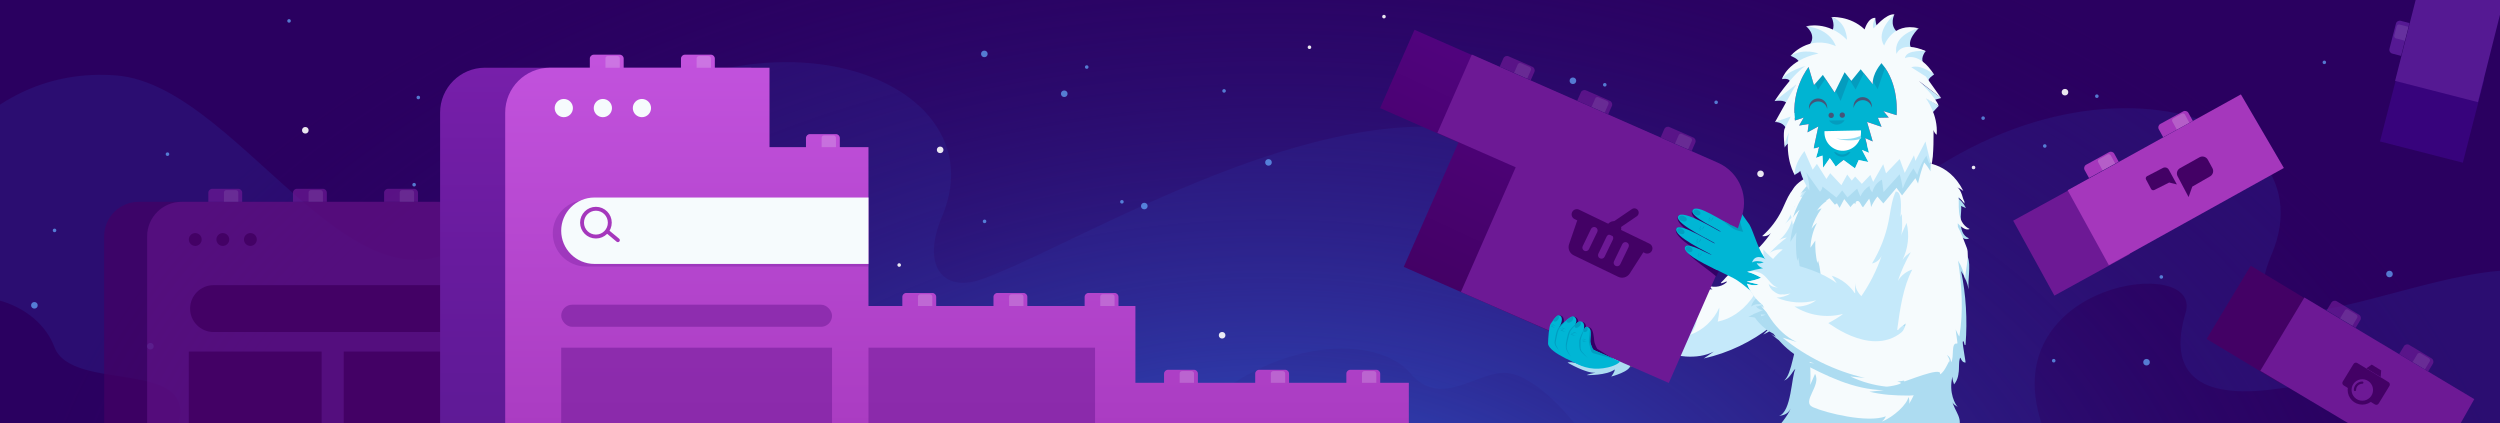 <?xml version="1.0" encoding="UTF-8"?><svg xmlns="http://www.w3.org/2000/svg" xmlns:xlink="http://www.w3.org/1999/xlink" viewBox="0 0 1920 325"><defs><clipPath id="clippath"><rect width="1920" height="325" style="fill:none;"/></clipPath><radialGradient id="radial-gradient" cx="976.096" cy="457.861" fx="976.096" fy="457.861" r="966.674" gradientTransform="translate(0 183.47) scale(1 .599)" gradientUnits="userSpaceOnUse"><stop offset="0" stop-color="#3165df"/><stop offset=".999" stop-color="#2a0060" stop-opacity="0"/></radialGradient><linearGradient id="linear-gradient" x1="585" y1="52" x2="585" y2="379.739" gradientUnits="userSpaceOnUse"><stop offset=".001" stop-color="#771faa"/><stop offset=".44" stop-color="#681b9e"/><stop offset=".993" stop-color="#5b1993"/></linearGradient><linearGradient id="linear-gradient-2" x1="735" y1="385" x2="735" y2="42" gradientUnits="userSpaceOnUse"><stop offset="0" stop-color="#a537bc"/><stop offset=".204" stop-color="#ab3dc3"/><stop offset=".994" stop-color="#c252dd"/></linearGradient><filter id="drop-shadow-1" x="431" y="147" width="236" height="51" filterUnits="userSpaceOnUse"><feOffset dx="0" dy="4.696"/><feGaussianBlur result="blur" stdDeviation="5.87"/><feFlood flood-color="#000" flood-opacity=".3"/><feComposite in2="blur" operator="in"/><feComposite in="SourceGraphic"/></filter><linearGradient id="linear-gradient-3" x1="-1223.948" y1="264.1" x2="-1186.562" y2="264.1" gradientTransform="translate(40.591) rotate(-180) scale(1 -1)" gradientUnits="userSpaceOnUse"><stop offset="0" stop-color="#2f3b4f"/><stop offset="1" stop-color="#2f3b4f" stop-opacity="0"/></linearGradient><linearGradient id="linear-gradient-4" x1="1201" y1="65.267" x2="1124.257" y2="230.034" gradientUnits="userSpaceOnUse"><stop offset="0" stop-color="#51037f"/><stop offset=".999" stop-color="#430165"/></linearGradient><clipPath id="clippath-2"><path d="M3631.579,325h-1667c82.8-87.3,246.9-238.8,431.5-166.4,173,67.9,231.3,34.2,382-105.7,167.5-155.6,441.6-202.5,604.9,37.1,118.7,174.3,192.8,114.6,248.6,235ZM2615.079,140.7c11.6-34.8-117.7-5-106.5,20.4,10.2,23.5,89.1,31.7,106.5-20.4Z" style="fill:none;"/></clipPath></defs><g style="isolation:isolate;"><g id="HB"><g style="clip-path:url(#clippath);"><rect x="-3" y="-.508" width="1926" height="326.016" style="fill:#2a0060;"/><path d="M2149.63,478.88c-112.68-47.53-188.38-113.6-174.29-220.99,18.1-138.04-285.21,65.76-230.63-62.76,50.02-117.8-184.32-181.86-342.57,9.7-96.73,117.1-191.41-99.22-291.89-106.91-126.5-9.68-295.16,95.82-357.58,116.92-28.08,9.49-45.44-10.32-29.08-48.84,50.02-117.79-184.31-192.73-342.57-1.17-96.73,117.1-191.41-99.22-291.89-106.91C-12.34,50.16-78.17,142.53-89.35,244.81c70.03-35.4,119.05-10.45,131.09,21.65,13.5,36,112.49,7.5,94.5,61.49-18,54-230.99,73.5-230.99,73.5l-5.65-37.91c-20.52-13.76-50.27-62.41-21.75,9.18,113.6,285.12,383.67-60.11,385.43,8.55,1.67,64.93-14.12,20.32,36,109.39,52.05,92.5,121.62-75.51,272.66,150.2,135,201.73,616.03-81.46,616.03-81.46l-38.63-78.3c76.96-44.86,134.39-86.15,135.06-59.83,1.67,64.93-14.12,20.32,35.99,109.39,52.05,92.5,121.63-75.51,272.67,150.2,134.99,201.73,616.03-81.46,616.03-81.46l-59.46-120.52ZM909.09,325.58c69-70.49,150-67.49,173.99-39,24,28.5,52.5-3,75,0s49.5,34.5,61.5,52.5-310.49-13.5-310.49-13.5ZM1810.55,387.08s-208.49,45-242.99-63c-34.5-107.99,124.49-128.99,110.99-83.99-13.49,44.99,7.5,67.49,70.5,58.49s70.5,1.5,134.99,37.5l-73.49,51Z" style="fill:#3165df; mix-blend-mode:screen; opacity:.13;"/><rect width="1920" height="325" style="fill:url(#radial-gradient);"/><g id="Stars" style="opacity:.7;"><circle cx="878.825" cy="158.246" r="2.514" style="fill:#66acff;"/><circle cx="974.192" cy="124.731" r="2.514" style="fill:#66acff;"/><circle cx="1208" cy="62.031" r="2.514" style="fill:#66acff;"/><circle cx="1232.476" cy="65.109" r="1.367" style="fill:#66acff;"/><circle cx="940.087" cy="69.813" r="1.367" style="fill:#66acff;"/><circle cx="1137.777" cy="119.88" r="1.367" style="fill:#66acff;"/><circle cx="861.625" cy="154.98" r="1.367" style="fill:#66acff;"/><circle cx="1192.481" cy="103.357" r="1.367" style="fill:#66acff;"/><circle cx="1145.131" cy="81.967" r="1.367" style="fill:#66acff;"/></g><g id="Stars-2" style="opacity:.7;"><circle cx="1256.795" cy="167.592" r="2.514" style="fill:#66acff;"/><circle cx="1313.136" cy="252.707" r="2.514" style="fill:#66acff;"/><circle cx="1610.38" cy="73.872" r="1.367" style="fill:#66acff;"/><circle cx="1317.991" cy="78.576" r="1.367" style="fill:#66acff;"/><circle cx="1383.568" cy="45.045" r="1.367" style="fill:#66acff;"/><circle cx="1239.528" cy="163.744" r="1.367" style="fill:#66acff;"/><circle cx="1438.062" cy="16.342" r="1.367" style="fill:#66acff;"/><circle cx="1570.384" cy="112.12" r="1.367" style="fill:#66acff;"/><circle cx="1648.539" cy="278.171" r="2.514" style="fill:#66acff;"/><circle cx="1835.112" cy="210.445" r="2.514" style="fill:#66acff;"/><circle cx="1785.092" cy="47.891" r="1.342" style="fill:#66acff;"/><circle cx="1659.889" cy="212.69" r="1.367" style="fill:#66acff;"/><circle cx="1577.262" cy="277.023" r="1.367" style="fill:#66acff;"/><circle cx="1523.034" cy="90.731" r="1.367" style="fill:#66acff;"/></g><g id="Stars-3" style="opacity:.7;"><circle cx="26.411" cy="234.485" r="2.514" style="fill:#66acff;"/><circle cx="115.503" cy="265.912" r="2.514" style="fill:#66acff;"/><circle cx="388.271" cy="84" r="2.514" style="fill:#66acff;"/><circle cx="412.747" cy="87.077" r="1.367" style="fill:#66acff;"/><circle cx="128.63" cy="118.396" r="1.367" style="fill:#66acff;"/><circle cx="318.048" cy="141.849" r="1.367" style="fill:#66acff;"/><circle cx="41.895" cy="176.949" r="1.367" style="fill:#66acff;"/><circle cx="221.996" cy="16.047" r="1.367" style="fill:#66acff;"/><circle cx="372.751" cy="125.326" r="1.367" style="fill:#66acff;"/><circle cx="450.906" cy="291.376" r="2.514" style="fill:#66acff;"/><circle cx="637.48" cy="223.651" r="2.514" style="fill:#66acff;"/><circle cx="587.46" cy="61.096" r="1.342" style="fill:#66acff;"/><circle cx="462.256" cy="225.895" r="1.367" style="fill:#66acff;"/><circle cx="379.629" cy="290.229" r="1.367" style="fill:#66acff;"/><circle cx="321.253" cy="74.878" r="1.367" style="fill:#66acff;"/></g><g id="Stars-4" style="opacity:.7;"><circle cx="817.342" cy="72" r="2.514" style="fill:#66acff;"/><circle cx="755.971" cy="41.402" r="2.514" style="fill:#66acff;"/><circle cx="488.233" cy="177.791" r="2.514" style="fill:#66acff;"/><circle cx="463.757" cy="174.713" r="1.367" style="fill:#66acff;"/><circle cx="756.145" cy="170.009" r="1.367" style="fill:#66acff;"/><circle cx="558.456" cy="119.941" r="1.367" style="fill:#66acff;"/><circle cx="834.608" cy="51.5" r="1.367" style="fill:#66acff;"/><circle cx="636.074" cy="232.244" r="1.367" style="fill:#66acff;"/><circle cx="503.752" cy="136.465" r="1.367" style="fill:#66acff;"/><circle cx="551.102" cy="157.855" r="1.367" style="fill:#66acff;"/></g><g id="Stars-5" style="opacity:.9;"><circle cx="938.586" cy="257.485" r="2.514" style="fill:#fff;"/><circle cx="1005.664" cy="36.281" r="1.367" style="fill:#fff;"/><circle cx="1062.894" cy="12.759" r="1.367" style="fill:#fff;"/><circle cx="1352.095" cy="133.494" r="2.514" style="fill:#fff;"/><circle cx="1585.903" cy="70.795" r="2.514" style="fill:#fff;"/><circle cx="1515.681" cy="128.644" r="1.367" style="fill:#fff;"/><circle cx="234.485" cy="100.054" r="2.514" style="fill:#fff;"/><circle cx="722.041" cy="115.091" r="2.514" style="fill:#fff;"/><circle cx="690.568" cy="203.541" r="1.367" style="fill:#fff;"/></g><path d="M106.5,155h227c14.626,0,26.5,11.874,26.5,26.5v132c0,14.626-11.874,26.5-26.5,26.5H80v-158.5c0-14.626,11.874-26.5,26.5-26.5Z" style="fill:#430165; opacity:.7;"/><path d="M139.5,155h227c14.626,0,26.5,11.874,26.5,26.5v132c0,14.626-11.874,26.5-26.5,26.5H113v-158.5c0-14.626,11.874-26.5,26.5-26.5Z" style="fill:#6d1995; opacity:.5;"/><rect x="145" y="270" width="102" height="121" style="fill:#430165;"/><rect x="264" y="270" width="102" height="121" style="fill:#430165;"/><path d="M164,219h189v36h-189c-9.934,0-18-8.066-18-18h0c0-9.934,8.066-18,18-18Z" style="fill:#430165;"/><path d="M577,235V52h-204.5c-19.054,0-34.5,15.446-34.5,34.5v298.5h494v-150h-255Z" style="fill:url(#linear-gradient);"/><path d="M1060,294v-7c0-1.657-1.343-3-3-3h-20c-1.657,0-3,1.343-3,3v7h-44v-7c0-1.657-1.343-3-3-3h-20c-1.657,0-3,1.343-3,3v7h-44v-7c0-1.657-1.343-3-3-3h-20c-1.657,0-3,1.343-3,3v7h-22v-59h-13v-7c0-1.657-1.343-3-3-3h-20c-1.657,0-3,1.343-3,3v7h-44v-7c0-1.657-1.343-3-3-3h-20c-1.657,0-3,1.343-3,3v7h-44v-7c0-1.657-1.343-3-3-3h-20c-1.657,0-3,1.343-3,3v7h-26v-122h-22v-7c0-1.657-1.343-3-3-3h-20c-1.657,0-3,1.343-3,3v7h-28v-61h-42v-7c0-1.657-1.343-3-3-3h-20c-1.657,0-3,1.343-3,3v7h-44v-7c0-1.657-1.343-3-3-3h-20c-1.657,0-3,1.343-3,3v7h-30.5c-19.054,0-34.5,15.446-34.5,34.5v298.5h694v-91h-22Z" style="fill:url(#linear-gradient-2);"/><path d="M466.84,43h7.321c1.015,0,1.84.824,1.84,1.84v7.16h-11v-7.16c0-1.015.824-1.84,1.84-1.84Z" style="fill:#f6fbfd; opacity:.2;"/><path d="M536.84,43h7.321c1.015,0,1.84.824,1.84,1.84v7.16h-11v-7.16c0-1.015.824-1.84,1.84-1.84Z" style="fill:#f6fbfd; opacity:.2;"/><path d="M228,145h20c1.656,0,3,1.344,3,3v7h-26v-7c0-1.656,1.344-3,3-3Z" style="fill:#6d1995; opacity:.7;"/><path d="M298,145h20c1.656,0,3,1.344,3,3v7h-26v-7c0-1.656,1.344-3,3-3Z" style="fill:#6d1995; opacity:.7;"/><path d="M238.84,146h7.321c1.015,0,1.84.824,1.84,1.84v7.16h-11v-7.16c0-1.015.824-1.84,1.84-1.84Z" style="fill:#f6fbfd; opacity:.1;"/><path d="M163,145h20c1.656,0,3,1.344,3,3v7h-26v-7c0-1.656,1.344-3,3-3Z" style="fill:#6d1995; opacity:.7;"/><path d="M173.84,146h7.321c1.015,0,1.84.824,1.84,1.84v7.16h-11v-7.16c0-1.015.824-1.84,1.84-1.84Z" style="fill:#f6fbfd; opacity:.1;"/><path d="M308.84,146h7.321c1.015,0,1.84.824,1.84,1.84v7.16h-11v-7.16c0-1.015.824-1.84,1.84-1.84Z" style="fill:#f6fbfd; opacity:.1;"/><path d="M1215.211,72.994h20c1.656,0,3,1.344,3,3v7h-26v-7c0-1.656,1.344-3,3-3Z" transform="translate(135.031 -486.571) rotate(23.736)" style="fill:#6d1995; opacity:.7;"/><path d="M1279.29,101.17h20c1.656,0,3,1.344,3,3v7h-26v-7c0-1.656,1.344-3,3-3Z" transform="translate(151.793 -509.98) rotate(23.736)" style="fill:#6d1995; opacity:.7;"/><path d="M1225.469,75.763h7.321c1.015,0,1.84.824,1.84,1.84v7.16h-11v-7.16c0-1.015.824-1.84,1.84-1.84Z" transform="translate(136.276 -487.956) rotate(23.736)" style="fill:#f6fbfd; opacity:.1;"/><path d="M1155.71,46.83h20c1.656,0,3,1.344,3,3v7h-26v-7c0-1.656,1.344-3,3-3Z" transform="translate(119.467 -464.834) rotate(23.736)" style="fill:#6d1995; opacity:.7;"/><path d="M1165.967,49.599h7.321c1.015,0,1.84.824,1.84,1.84v7.16h-11v-7.16c0-1.015.824-1.84,1.84-1.84Z" transform="translate(120.712 -466.219) rotate(23.736)" style="fill:#f6fbfd; opacity:.1;"/><path d="M1289.548,103.939h7.321c1.015,0,1.84.824,1.84,1.84v7.16h-11v-7.16c0-1.015.824-1.84,1.84-1.84Z" transform="translate(153.038 -511.365) rotate(23.736)" style="fill:#f6fbfd; opacity:.1;"/><path d="M632.84,104h7.321c1.015,0,1.84.824,1.84,1.84v7.16h-11v-7.16c0-1.015.824-1.84,1.84-1.84Z" style="fill:#f6fbfd; opacity:.2;"/><path d="M706.84,226h7.321c1.015,0,1.84.824,1.84,1.84v7.16h-11v-7.16c0-1.015.824-1.84,1.84-1.84Z" style="fill:#f6fbfd; opacity:.2;"/><path d="M450.026,153.679h216.985v51h-216.985c-14.074,0-25.5-11.426-25.5-25.5h0c0-14.074,11.426-25.5,25.5-25.5Z" style="fill:#6d1995; opacity:.3;"/><path d="M456.5,147h210.5v51h-210.5c-14.074,0-25.5-11.426-25.5-25.5h0c0-14.074,11.426-25.5,25.5-25.5Z" style="fill:#f6fbfd; filter:url(#drop-shadow-1);"/><rect x="431" y="234" width="208" height="17" rx="8.5" ry="8.5" style="fill:#6d1995; opacity:.5;"/><circle cx="433" cy="83" r="7" style="fill:#f6fbfd;"/><circle cx="463" cy="83" r="7" style="fill:#f6fbfd;"/><circle cx="493" cy="83" r="7" style="fill:#f6fbfd;"/><circle cx="149.954" cy="183.934" r="4.94" style="fill:#430165;"/><circle cx="171.124" cy="183.934" r="4.94" style="fill:#430165;"/><circle cx="192.294" cy="183.934" r="4.94" style="fill:#430165;"/><path d="M776.84,226h7.321c1.015,0,1.84.824,1.84,1.84v7.16h-11v-7.16c0-1.015.824-1.84,1.84-1.84Z" style="fill:#f6fbfd; opacity:.2;"/><path d="M846.84,226h7.321c1.015,0,1.84.824,1.84,1.84v7.16h-11v-7.16c0-1.015.824-1.84,1.84-1.84Z" style="fill:#f6fbfd; opacity:.2;"/><path d="M907.84,285h7.321c1.015,0,1.84.824,1.84,1.84v7.16h-11v-7.16c0-1.015.824-1.84,1.84-1.84Z" style="fill:#f6fbfd; opacity:.2;"/><path d="M977.84,285h7.321c1.015,0,1.84.824,1.84,1.84v7.16h-11v-7.16c0-1.015.824-1.84,1.84-1.84Z" style="fill:#f6fbfd; opacity:.2;"/><path d="M1047.84,285h7.321c1.015,0,1.84.824,1.84,1.84v7.16h-11v-7.16c0-1.015.824-1.84,1.84-1.84Z" style="fill:#f6fbfd; opacity:.2;"/><path d="M1275.625,249.842s-7.059-.501-13.263.06c-3.449-1.924-8.276-3.728-12.747-4.787-6.629-1.57-15.701-.698-18.318,3.489,1.745,3.315,13.782-2.791,11.296,6.241-2.415,8.774-15.948,9.809-16.995,3.063-.734-4.73-11.414,4.447,3.489,11.863-2.981,5.137,1.302,7.714,3.14,8.025-.021,2.366,2.086,5.086,11.855,5.261,5.862.105,19.763-3.478,30.705-8.524,4.407-2.032,3.432-3.386,3.432-3.386l-2.595-21.305Z" style="fill:#465679;"/><path d="M1260.067,257.005c-6.66-3.076-15.592-8.075-17.647-6.002.609,2.176,1.626,5.345-4.613,9.749-2.959,2.089-13.317-1.828-10.01,2.524,12.367,3.209,9.733,10.977,13.871,12.713,9.987,4.189,16.76-.327,19.912-3.352,5.934-5.697,1.628-14.181-1.513-15.632Z" style="fill:url(#linear-gradient-3);"/><path d="M1353.991,250.994c-1.024-2.642.221-5.581,1.56-8.078.976-1.819,2.018-3.603,3.102-5.364-5.018.163-10.541-.309-13.909-2.777-.195-.143-.171-.44.043-.553,4.646-2.465,6.467-4.913,6.845-6.29.068-.249-.163-.477-.41-.4-1.55.485-3.893,2.158-5.271,3.094-.29.197-.642-.141-.459-.44,5.74-9.4,12.663-20.507,21.207-27.268-3.339-.425-6.977.538-9.909,2.625,3.954-4.354,8.343-8.322,13.06-11.809-2.05.244-4.094.964-5.921,2.086,5.48-4.614,9.302-11.223,10.43-18.032-1.969,1.816-3.938,3.631-5.907,5.447,5.662-5.221,13.238-34.568,26.146-30.697,2.807.842,15.243,7.701,17.921,22.849-1.319-2.208-1.797-3.71-3.403-5.596-.085.064-.05.037-.135.102,1.64,2.544,2.495,5.642,2.402,8.824-.667-.947-1.367-1.868-2.093-2.768-.173,2.569-5.252,15.168.646,21.995-1.155.08-2.106-.694-2.778-1.559-.906-1.167-1.498-2.536-1.987-3.969-.233.63-.47,1.258-.709,1.886.004.042.009.084.013.125.281,2.556,2.468-2.593,2.188,1.255-.363,5.002-8.866,22.882-10.59,27.591,1.095-3.785,1.383-7.802.838-11.704-3.701,13.503-9.541,26.416-17.232,38.115-.203.308-.681.093-.586-.264.155-.579.281-1.166.377-1.758.057-.353-.416-.532-.601-.226-1.053,1.742-1.386,3.919-.889,5.893.073.289-.24.518-.49.355-2.851-1.865-6.611-2.003-10.052-1.637-3.773.401-7.582,1.292-11.32.637-.412-.072-.832-.167-1.183-.396-.456-.297-.749-.791-.946-1.299Z" style="fill:#addcf1;"/><path d="M1348.798,214.603c-2.509-2.466-4.827-5.256-6.343-8.453-.494-1.042-.97-2.475-1.017-3.459-.033-.692-.028-.782.11-1.356.1-.417.004-.131.174-.466.153-.301.25-.414.248-.411.527-.644.369-1.416-.063-1.909-.12-.137-.089-.349.056-.46,7.026-5.376,13.186-11.885,18.144-19.213-1.611,1.927-4.292,2.895-6.763,2.443,6.326-5.607,11.535-12.471,15.234-20.072,2.136-4.39,3.787-9.044,6.464-13.128,4.881-7.445,17.769-13.343,26.995-4.672-11.107,74.936,8.01-1.445-26.504,58.038-4.247,7.319-8.584,14.593-13.049,21.786-.08.13-.24.188-.385.138-5.053-1.736-9.716-5.282-13.301-8.806Z" style="fill:#f6fbfd;"/><path d="M1283.193,273.374c2.599-.158,5.661-.602,6.848-2.92-6.845,3.107-14.841,3.598-22.015,1.352,2.205-1.205,3.985-3.17,4.967-5.483-.274.216-.524.382-.759.518-1.816,1.418-3.632,2.837-5.449,4.255,1.67-2.667,2.943-5.581,3.766-8.618-3.01,1.075-5.85,2.622-8.385,4.569,1.26-3.18,2.736-6.275,4.414-9.256-1.377,1.123-3.29,1.557-5.016,1.137,1.231-.728,2.021-2.465,2.329-3.762-1.954,1.274-4.303,3.538-4.445,5.866-3.134-4.938,2.142-7.458,3.959-8.178-2.565.987-5.596.664-7.895-.841,8.532-.557,16.885-3.626,23.749-8.724-2.442-.502-5.074-.011-7.171,1.338,9.471-7.093,19.254-14.339,30.692-17.368-1.879-.159-3.757-.317-5.636-.476,5.265-3.507,11.76-5.128,18.056-4.507-1.954-1.5-3.907-2.999-5.861-4.499,4.822,3.758,12.376,3.138,16.754-1.026.272-.258-.044-.691-.378-.521-1.156.588-2.381,1.038-3.643,1.338-.33.078-.543-.341-.287-.562,2.622-2.263,4.981-6.099,7.694-7.323,2.88-1.299,10.464.067,13.915.27.201.012.341.203.295.4-.238,1.016-.461,1.937-.674,2.81-.064.263.202.482.449.371,3.962-1.778,8.004-3.385,12.136-4.783,4.664-1.578,17.151-5.066,18.143,2.614.327,2.53-.097,6.159-.11,8.749-.02,3.955-.475,7.946.107,11.831.052.35-.404.523-.596.227-.441-.681-.748-1.459-1.005-2.252-.105-.323-.577-.291-.63.044-.123.765-.031,1.57-.017,2.505.002.148-.1.28-.243.319-1.591.434-2.724.893-4.044,1.515-.34.16-.178.685.191.615.009-.002.017-.003.026-.005.301-.059.516.282.325.522-4.132,5.19-10.004,8.978-16.444,10.582.658-1.328,1.621-2.505,2.794-3.413-6.905,5.114-13.113,11.166-18.401,17.939.537-2.109,1.473-4.114,2.729-5.891-6.546,8.36-16.473,14.012-27.015,15.322,1.98-.793,3.772-2.049,5.194-3.638-10.354,4.991-21.927,7.428-33.414,7.037Z" style="fill:#f6fbfd;"/><path d="M1268.026,271.806c.151.047.303.092.455.137-.153-.041-.305-.085-.455-.137Z" style="fill:#c5e9fa;"/><path d="M1268.026,271.806c-.404-.071,3.239-1.254,5.069-5.637-1.072.797-6.104,4.972-6.31,4.927.017-.034,2.766-4.363,3.745-8.544,0,0-4.418,1.413-8.365,4.495,1.919-3.275,2.102-3.833,5.454-5.869,4.318-2.623,10.469-.062,14.346-3.212-1.45,1.707-3.126,3.021-5.531,3.142,1.628.84,3.525,1.013,5.292.596,1.229-.29,2.807-.834,3.882-1.562,1.048-.71,1.327-1.654,2.039-2.374.01.08.011.155.012.231.775-1.268,1.502-2.565,2.176-3.89-.366,3.069-1.565,6.035-3.435,8.496,7.483-4.027,13.524-10.673,16.82-18.506-.171,4.842-2.142,9.601-5.447,13.145,10.029-3.487,18.457-11.333,22.652-21.087.24,2.463-.965,10.082-1.22,10.849.453-.439,24.09-2.298,36.683-38.152.034-.096.109-.172.206-.202,5.052-1.58,22.22-2.338,23.184,5.128.327,2.53-.097,6.159-.11,8.749-.02,3.955-.475,7.946.107,11.831.052.35-.404.523-.596.227-.441-.681-.748-1.459-1.005-2.252-.105-.323-.577-.291-.63.044-.082.512-.068,1.043-.045,1.617.931.218,1.652.65,1.945,1.414.843,2.201-4.475,6.599-5.771,7.909-5.509,5.565-11.944,10.214-18.972,13.671,2.125-2.188,4.25-4.375,6.375-6.563-15.188,12.073-33.139,20.649-52.075,24.879,2.572-1.764,5.144-3.529,7.716-5.293-6.552,3.337-14.123,4.273-21.461,3.802-1.683-.108-3.356-.289-5.023-.523-2.177.128-4.36.156-6.54.082,1.184-.072,2.462-.206,3.617-.546-.805-.143-1.609-.297-2.411-.46-5.202,1.218-10.721,1.097-15.849-.406.183.058-.957-.185-.524-.156Z" style="fill:#c5e9fa;"/><path d="M1356.426,239.67c-1.024-2.642.221-5.581,1.56-8.078.976-1.819,2.018-3.603,3.102-5.364-5.018.163-10.541-.309-13.909-2.777-.195-.143-.171-.44.043-.553,4.646-2.465,6.467-4.913,6.845-6.29.068-.249-.163-.477-.41-.4-1.55.485-3.893,2.158-5.271,3.094-.29.197-.642-.141-.459-.44,5.74-9.4,12.663-20.507,21.207-27.268-3.339-.425-6.977.538-9.909,2.625,3.954-4.354,8.343-8.322,13.06-11.809-2.05.244-4.094.964-5.921,2.086,5.48-4.614,9.302-11.223,10.43-18.032-1.969,1.816-3.938,3.631-5.907,5.447,5.662-5.221,13.238-34.568,26.146-30.697,2.807.842,15.243,7.701,17.921,22.849-1.319-2.208-1.797-3.71-3.403-5.596-.085.064-.05.037-.135.102,1.64,2.544,2.495,5.642,2.402,8.824-.667-.947-1.367-1.868-2.093-2.768-.173,2.569-5.252,15.168.646,21.995-1.155.08-2.106-.694-2.778-1.559-.906-1.167-1.498-2.536-1.987-3.969-.233.63-.47,1.258-.709,1.886.004.042.009.084.013.125.281,2.556.032,8.732-.247,12.58-.363,5.002-6.43,11.557-8.154,16.267,1.095-3.785,1.383-7.802.838-11.704-3.701,13.503-9.541,26.416-17.232,38.115-.203.308-.681.093-.586-.264.155-.579.281-1.166.377-1.758.057-.353-.416-.532-.601-.226-1.053,1.742-1.386,3.919-.889,5.893.073.289-.24.518-.49.355-2.851-1.865-6.611-2.003-10.052-1.637-3.773.401-7.582,1.292-11.32.637-.412-.072-.832-.167-1.183-.396-.456-.297-.749-.791-.946-1.299Z" style="fill:#c5e9fa;"/><path d="M1401.426,165.16c-.465,1.931-1.002,3.844-1.616,5.733.248-4.103-2.917-14.034-3.561-14.874.518,2.413.633,4.913.322,7.362.295-2.32-1.789-6.524-2.729-8.624-.407-.91-8.418-13.933-17.715-7.61,3.844-10.618,25.492-16.867,25.862-16.362,3.492,4.769,11.213,9.399,13.024,13.82.021.005-.361,12.084,2.813,20.18-1.514-1.959-2.771-4.115-3.737-6.395-.557,1.645,2.01,16.379,1.082,18.11-.434-3.3-4.398-6.565-6.211-9.355-1.908,2.057-3.582,3.586-4.388,7.742-.9-3.692-1.966-6.914-3.146-9.728Z" style="fill:#f6fbfd;"/><path d="M1386.324,168.43c.26-3.235-.275-6.532-1.543-9.519-1.58,2.063-1.502,5.227.177,7.21-1.867-1.327-3.702-2.775-4.996-4.665-1.294-1.89-1.993-4.302-1.388-6.511.454-1.657,2.508-4.246,4.54-3.903,1.608.272,2.594,3.317,3.093,4.681,1.482,4.055,1.579,8.633.118,12.708Z" style="fill:#f6fbfd;"/><path d="M1376.496,172.795c4.016-4.44,5.817-10.793,4.728-16.68-1.545,1.401-3.102,2.79-4.635,4.203-.96.884-1.775,1.614-1.675,2.993.095,1.315.759,2.674,1.021,3.969.181.896,1.198,4.813.562,5.516Z" style="fill:#f6fbfd;"/><path d="M1400.493,131.981c-4.216,2.811-8.759,4.933-13.41,6.263,1.45.783,3.175,1.022,4.865.674-3.707,2.906-6.98,6.549-9.583,10.667,1.215-1.453,2.855-2.469,4.546-2.817-4.3,6.189-7.699,13.092-9.996,20.301,1.475-2.215,3.218-4.228,5.158-5.955-3.882,7.704-6.317,16.162-7.08,24.601,1.557-2.404,3.113-4.808,4.67-7.213-.662,7.381-.472,14.748.562,21.864.28-.819.56-1.637.84-2.456,1.564,7.798,1.425,11.449,1.425,11.449,2.82,5.367,5.98,18.89,4.854,25.419.765-1.492,1.53-2.985,2.295-4.477-1.285,9.161-4.719,18.209-9.865,25.994,1.656-.611,3.158-1.92,4.11-3.582-6.612,14.474-7.422,34.486-13.687,39.552,4.683-1.74,7.167-8.597,8.621-8.756-2.984,5.106-2.964,33.3-12.67,35.852,6.524-.419,8.352-4.139,9.06-5.712-3.806,11.346-28.482,31.061-17.967,35.685,11.707,5.148,119.792-21.39,130.422-14.187-.426,3.574,7.959,5.986,7.533,9.56,4.102-6.082.994,4.197,2.459-2.969.776,2.004,6.021-12.85,5.368-10.617,5.801-9.388-1.97-14.767-3.799-23.372.436,2.705,2.187,3.374,4.351,4.785-1.66-1.356-7.256-10.928-4.096-23.267-.13,3.016.91,4.369,1.222,5.944,11.944-14.163-9.824-44.443-9.371-62.736.758,2.494,1.515,4.988,2.273,7.481,4.843-12.738,5.753-26.828,2.533-39.191,1.232,1.371,2.464,2.742,3.696,4.113,5.041-10.671,3.985-23.88-2.559-31.992,2.415.408,4.466,2.216,5.321,4.692-.176-10.662-2.762-20.965-7.463-29.73,1.477.315,2.795,1.199,3.688,2.473-1.043-10.215-18.959-10.819-27.385-14.513,2.594-1.864,5.921-2.203,8.454-.862-6.416-4.991-14.283-7.838-22.498-8.141,2.656-2.454,6.177-3.652,9.365-3.186-8.957-6.182-8.832-15.901-19.789-12.242,2.09-1.431,4.179-2.862,6.269-4.292-6.38.195-12.95,1.126-18.99,4.221-4.008,2.054-7.652,4.994-11.412,7.644-7.586,5.347-14.646,7.905-22.34,13.034Z" style="fill:#addcf1;"/><path d="M1410.138,149.089c-3.545,2.017-7.408,3.476-11.402,4.305,1.301.685,2.818.955,4.275.76-3.096,2.116-5.78,4.833-7.856,7.956.991-1.088,2.374-1.812,3.833-2.006-3.46,4.676-6.1,9.956-7.764,15.53,1.182-1.677,2.608-3.181,4.219-4.451-3.024,5.889-4.75,12.441-5.019,19.055,1.245-1.822,2.489-3.643,3.734-5.465-.23,5.786.281,11.601,1.519,17.257.206-.632.411-1.264.617-1.896,1.731,6.219,2.443,12.72,2.1,19.166.643-1.528,1.286-3.057,1.929-4.585,2.712,4.363,3.857,9.678,3.181,14.77.597-1.14,1.194-2.28,1.791-3.421-.69,7.159-3.26,14.129-7.382,20.022,1.416-.403,2.664-1.364,3.416-2.63-2.402,5.934-6.537,11.154-11.763,14.852,1.26-.058,2.52-.115,3.78-.172-2.362,3.884-5.287,7.426-8.654,10.48,6.552.235,5.97,20.506,5.534,27.048.543-1.206,3.179-7.298,3.722-8.504,5.235,8.824-10.952,21.442-1.563,25.58,10.453,4.607,41.961,12.238,55.939,7.012-.824,1.991-1.686,2.745-3.092,4.032,9.169-3.551,19.495-13.31,20.435-18.888.771,1.616.944,3.509.48,5.238,4.023-6.198,6.598-13.33,7.463-20.669.578,3.03.775,6.133.583,9.212,6.787-8.478,11.288-18.769,12.906-29.509.029,2.371.057,4.742.086,7.113,9.752-10.6,7.371-29.327,6.906-43.723.778,2.001,1.556,4.002,2.334,6.003,3.625-9.811,3.756-20.873.366-30.768,1.139,1.139,2.278,2.277,3.417,3.416,3.895-8.173,2.353-18.633-3.736-25.334,2.126.435,3.999,1.956,4.861,3.948-.655-8.411-3.395-16.653-7.907-23.782,1.303.318,2.494,1.076,3.333,2.122-1.39-8.1-7.048-15.341-14.571-18.649,2.175-1.347,5.061-1.458,7.333-.281-5.83-4.235-12.827-6.849-20.006-7.474,2.202-1.809,5.216-2.587,8.018-2.071-8.103-5.294-18.448-7.024-27.833-4.655,1.755-1.029,3.51-2.059,5.266-3.088-5.555-.146-11.242.278-16.364,2.434-3.4,1.431-6.44,3.576-9.594,5.487-6.365,3.857-12.403,5.541-18.872,9.222Z" style="fill:#f6fbfd;"/><path d="M1507.389,262.562c.022-.486.631-.62.772-.171.237.753.439,1.522.605,2.304.102.481.738.386.778-.116,1.514-19.056.353-38.187-3.434-56.462,2.821,4.122,4.817,8.973,5.817,14.138-.858-6.685,1.871-18.627-.61-24.672-1.909-4.651-5.185-11.972-6.951-14.726-.028-.044-.057-.09-.086-.136-.104-.898-.211-1.795-.324-2.691,1.345,1.306,2.763,2.464,4.402,3.162,1.214.517,2.676.729,3.865-.193-10.223-3.657-4.893-21.742-6.182-24.837,1.292.519,2.57,1.082,3.826,1.697-1.726-3.747-4.417-6.715-7.63-8.479.054-.135.032-.079.086-.214,2.799,1.027,4.172,2.42,6.849,4.026-11.553-15.594-26.573-16.287-30.057-15.243-14.841-3.399-16.147,11.404-17.096,23.521-.521,6.646-.049,11.065.184,17.677.404,11.449-2.764,26.195-6.313,37.226,2.901-1.252,5.213-4.298,5.831-7.684-.974,10.668-2.501,11.172-6.108,21.289-3.141.064,8.348,6.32,5.175,6.356-.413.005,7.342,2.6-15.397-4.526-1.508-.472,2.907,1.256,4.446,1.616.445.104.399.755-.057.782-7.351.439-14.878-4.919-16.418-12.21.642,2.933,1.284,5.865,1.926,8.798-5.378-5.527-12.704-9.12-20.366-9.989,1.626,1.624,3.252,3.248,4.878,4.872-13.038-6.167-27.849-7.102-42.248-7.936,3.014.391,5.852,2.001,7.733,4.388-10.402-.643-20.597-4.348-28.985-10.534.96,3.209,3.531,5.892,6.696,6.988-2.259-.757-17.112,7.908-18.072,14.971,1.962-2.058,5.929-2.322,8.751-1.973-1.306.967-3.407,1.965-5.126,1.676,1.279,1.748,3.402,2.847,5.568,2.882-3.906,1.459-7.713,3.183-11.386,5.156.938.043,1.874.123,2.805.237.164.021.326.043.487.066.013.002.026.004.039.006,4.541.656,7.973,2.067,7.994,2.076-1.848,1.273-1.171-7.096-3.211-6.159-1.463.657-2.74,1.137-3.526,1.415-.276.095-.55.194-.828.283.13.169,5.627.242,8.429.318.324.057.683.098,1.105.112-1.182.599-2.453,1.018-3.756,1.254-3.199.523-5.413-.326-5.18-.048-.381-.367.491.755.365.557.104.157.214.311.321.467.121.177.239.355.363.529.257.362.522.718.793,1.071.139.181.281.358.423.537.172.216.347.431.524.644.148.177.295.355.447.529.244.282.493.559.745.833.187.204.378.405.57.604.203.212.408.422.616.629.166.165.333.328.501.489.21.201.423.399.638.596.172.157.342.316.517.47.316.279.636.551.961.819.175.145.353.286.531.427.22.175.441.348.665.518.179.136.358.273.539.406.361.265.726.525,1.096.777.166.113.335.221.503.331.252.166.505.33.761.49.19.119.381.236.574.352.27.163.543.32.817.476.196.112.392.224.59.332.316.172.634.342.956.506.619.782,1.247,1.557,1.885,2.323-.165-.072-.329-.149-.492-.23-.005-.003-.011-.005-.016-.008-.159-.079-.317-.161-.474-.246-.011-.006-.021-.011-.032-.017-.152-.083-.304-.17-.454-.258-.016-.01-.033-.019-.049-.029-.145-.086-.289-.174-.431-.264-.024-.015-.048-.03-.071-.045-.135-.086-.269-.172-.402-.261-.036-.024-.072-.049-.108-.073-.12-.081-.24-.162-.359-.245-.06-.042-.118-.084-.177-.126-.094-.066-.188-.132-.28-.199-.153-.111-.305-.222-.454-.333.583.526,1.175,1.042,1.771,1.552.195.167.393.331.59.496.412.346.828.688,1.246,1.026.224.181.448.362.674.541.463.366.93.727,1.401,1.083.159.121.316.245.476.365,1.369,1.528,2.787,3.012,4.269,4.434,6.468,6.205,14.258,11.282,22.986,13.322-3.783-.377-7.566-.754-11.349-1.132,20.968,10.939,41.089,21.099,64.73,21.785-3.699.369-7.398.738-11.097,1.106,9.265,2.301,18.94,3.006,30.589,2.984,2.246-.004,14.192-1.134,7.062-.818-2.621.325,3.204-1.301,3.683-1.713.314-.27.778.071.622.454-.383.94,6.798-10.516,5.631-3.418,3.574-2.099,5.241-15.186,5.128-10.366.494-.93.909-2.16,1.247-3.546.098.099.193.201.298.294.502.446,1.098.807,1.757.823.506.012,10.953,4.301,11.134,3.806,2.404-6.556,1.311-9.396,2.098-13.07.947-4.421.446,2.103,4.565,2.211.361.009-2.236-13.121-2.109-15.893Z" style="fill:#addcf1;"/><path d="M1482.243,103.476l-3.296-8.302s-12.903,9.15-20.905,16.663c-5.939,5.577-12.048,13.907-20.389,15.345-1.318,1.056-3.099,1.27-5.466.317-1.022,2.387-4.483,3.485-6.018,5.595-4.665,5.137-36.535,5.417-36.535,5.417l3.104,8.614,3.541-3.011.384,14.165,10.903-7.875,5.21,9.232,5.678-10.703,6.368,7.905,3.076-12.283,3.704,5.06,9.659-10.049,5.296,10.903,10.779-22.115,8.764,7.702.53-14.729,9.518,11.012-2.834-24.672s11.615,2.863,8.93-4.191Z" style="fill:#addcf1;"/><path d="M1346.21,245.067c.104.163.21.324.317.485-.111-.158-.217-.319-.317-.485Z" style="fill:#c5e9fa;"/><path d="M1489.308,257.107c-.089.105-.19.211-.302.313.046.096.092.192.138.289.048-.198.098-.401.164-.601Z" style="fill:#1b1a18;"/><path d="M1229.087,269.074c3.289-3.524,8.332-5.211,11.01-3.581,2.678,1.63-2.561,5.938-3.26,6.636s5.993-5.052,7.914-2.562c4.107,5.322-7.756,12.3,3.028,12.574,6.985.177-15.157,4.002-15.553-4.344-5.169-1.245-5.07-6.656-3.14-8.723Z" style="fill:#465679;"/><path d="M1217.911,281.4c-10.587-4.512-14.037-2.918-14.037-2.918,0,0,14.454,8.49,21.476,7.726-6.848,1.489-6.599,1.889-6.599,1.889,0,0,15.305.368,21.341-4.366.348,1.45-2.607,5.444-2.607,5.444,0,0,15.082-3.919,14.514-8.842-.568-4.923-31.026-9.173-31.026-9.173" style="fill:#addcf1;"/><path d="M1275.402,105.997l-189.055-83.099-26.433,60.137,60.145,26.437-41.973,95.492,159.567,70.137,54.931-124.972c7.442-16.932-.25-36.691-17.182-44.133Z" style="fill:url(#linear-gradient-4);"/><path d="M1319.402,124.997l-189.055-83.099-26.433,60.137,60.145,26.437-42.099,95.777,159.692,69.852,54.931-124.972c7.442-16.932-.25-36.691-17.182-44.133Z" style="fill:#6d1995;"/><path d="M1441.754,246.27c-3.737-1.981-7.337-4.454-10.084-7.8-.895-1.09-1.881-2.68-2.22-3.898-.238-.856-.258-.973-.255-1.757.002-.57-.033-.166.076-.664.098-.448.184-.633.182-.628.453-1.046.04-1.948-.623-2.374-.185-.119-.208-.4-.064-.604,6.949-9.913,12.527-20.865,16.417-32.309-1.395,3.147-4.356,5.566-7.47,6.103,6.037-9.891,10.364-20.863,12.655-32.087,1.323-6.483,1.984-13.08,4.049-19.419,3.764-11.556,17.645-24.753,31.276-17.97,3.538,43.66-4.613,45.426-15.395,84.923-3.034,11.114-6.191,22.213-9.524,33.267-.06.199-.237.344-.425.346-6.602.077-13.251-2.297-18.593-5.128Z" style="fill:#c5e9fa;"/><path d="M1318.102,212.388c-7.811-6.937-26.953-18.809-23.741-23.13,2.202-3.334,18.753,9.454,20.33,9.537-2.409-1.27-31.761-16.623-27.173-23.41,3.098-4.583,29.108,15.22,29.524,14.513.338-.703-32.544-15.653-28.26-23.691,3.292-6.176,33.225,15.606,32.874,14.893-.837-1.702-26.844-13.451-21.763-19.571,4.236-5.102,22.391,11.558,33.42,16.136l-15.211,34.723Z" style="fill:#320066;"/><path d="M1350.875,229.036l17.51-19.464s-10.428-7.927-14.296-13.296c-3.868-5.37-7.928-19.611-10.553-23.841-2.075-3.344-8.8-10.704-8.774-16.175.024-5.053-1.019-7.405-2.542-6.639-5.755,2.894-5.495,22.643.366,25.43-4.324-1.051-23.452,27.263-16.312,31.094,3.867,2.076,10.053,4.965,15.055,7.493,6.127,2.943,19.547,15.396,19.547,15.396" style="fill:#00b6d5; fill-rule:evenodd;"/><path d="M1333.313,174.665c-11.029-4.578-30.17-18.916-33.42-13.136-2.692,4.787,20.926,14.869,21.763,16.571-1.985-.549-30.003-18.275-32.874-11.893-2.668,5.93,28.597,19.989,28.26,20.691-.416.707-26.951-16.41-29.524-11.513-3.156,6.006,25.124,18.835,27.173,20.41-1.577-.083-18.128-9.871-20.33-6.537-3.212,4.321,11.562,12.22,24.559,18.262" style="fill:#00b6d5;"/><path d="M1331.553,175.868c2.635,1.477,7.237,2.184,7.237,2.184-.869-1.925-2.411-7.822-2.411-7.822-.516-.241-2.258,4.833-3.066,4.435-1.849-.91-10.2-5.061-10.2-5.061,0,0,5.429,4.576,8.44,6.264Z" style="fill:#049cbe; fill-rule:evenodd;"/><path d="M1302.065,165.061s2.955,1.387,3.748-.678c.808-2.103-2.163-3.231-2.163-3.231-1.022-.45-2.708-.361-3.181,1.185-.451,1.474,1.299,2.584,1.596,2.725Z" style="fill:#009ec1;"/><path d="M1289.164,178.906s3.161,2.047,4.314.178c1.175-1.904-1.972-3.484-1.972-3.484-.957-.571-2.648-.521-3.243.436-.809,1.301.624,2.694.901,2.87Z" style="fill:#009ec1;"/><path d="M1295.58,192.834s2.925,1.771,4.052-.022c1.148-1.825-1.848-3.369-1.848-3.369-.757-.438-2.376-.386-2.957.533-.789,1.248.535,2.722.753,2.858Z" style="fill:#009ec1;"/><path d="M1291.074,169.603s3.395,1.632,4.242-.422c.863-2.091-2.546-3.463-2.546-3.463-1.139-.487-2.779-.069-3.217.983-.596,1.429,1.189,2.749,1.521,2.901Z" style="fill:#009ec1;"/><path d="M1351.692,233.638c2.116,2.365,4.857,4.956,7.97,4.338-8.148-4.194-14.664-11.465-17.942-20.022,2.819,1.197,6.044,1.412,8.997.601-.414-.099-.761-.212-1.069-.333-2.729-.663-5.459-1.327-8.188-1.99,3.812-.421,7.561-1.407,11.086-2.918-3.304-2.064-6.931-3.609-10.709-4.56,3.993-1.201,8.067-2.131,12.186-2.782-2.115-.466-3.977-1.967-4.881-3.935,1.627.626,3.885.067,5.358-.62-2.696-.904-6.636-1.437-8.969.188,2.35-6.73,8.749-3.593,10.812-2.401-2.883-1.706-1.772-4.275-2.072-7.611,6.986,7.734,13.142,12.826,23.207,15.531-1.367-2.714-3.827-4.859-6.703-5.843,13.943,3.689,28.27,7.56,39.816,16.203-1.269-1.916-2.538-3.831-3.808-5.747,7.335,2.381,13.796,7.363,17.964,13.851-.044-3.002-.088-6.003-.132-9.005.055,7.452,6.361,14.204,13.652,15.24.452.064.627-.564.212-.755-1.436-.66-2.793-1.492-4.034-2.471-.324-.256-.085-.777.32-.7,4.146.795,9.597.148,12.82,1.816,3.42,1.77,7.85,10.053,10.267,13.506.141.202.064.48-.159.585-1.15.541-2.201,1.024-3.196,1.481-.3.138-.308.557-.015.709,4.697,2.443,9.289,5.091,13.751,7.984,5.035,3.265,10.161,6.83,10.275,19.439-2.172,2.226-5.013,4.446-7.499,6.393-3.796,2.973-7.954,5.556-11.229,9.051-.295.315-.806.01-.667-.398.317-.937.83-1.818,1.392-2.664.229-.345-.158-.771-.519-.569-.824.461-1.524,1.158-2.408,1.879-.14.114-.343.116-.488.009-1.618-1.193-2.914-1.929-4.506-2.72-.411-.204-.79.348-.444.648.008.007.016.014.024.021.284.244.12.707-.254.705-8.087-.025-16.149-2.773-22.552-7.715,1.768-.375,3.621-.344,5.375.089-10.111-2.733-20.592-4.09-31.065-4.022,2.423-1.082,5.046-1.704,7.696-1.847-12.943.065-25.854-5.148-35.079-14.235,2.255,1.292,4.811,2.056,7.406,2.213-12.602-6.122-23.684-15.342-31.998-26.619Z" style="fill:#c5e9fa;"/><path d="M1479.591,274.598c-2.788-2.775-2.863-7.16-2.569-11.04.215-2.826.533-5.644.917-8.456-6.279,2.94-13.559,5.353-19.225,4.076-.328-.074-.464-.462-.257-.721,4.511-5.641,5.444-9.721,5.149-11.664-.053-.351.809.965.54,1.197-1.694,1.457-5.012,3.365-6.235,5.296-.257.406-.894.172-.831-.304,1.993-14.985,4.528-32.767,11.569-45.951-4.479,1.283-8.556,4.481-11.104,8.71,2.568-7.647,5.906-15.043,9.932-22.012-2.466,1.425-4.655,3.446-6.343,5.858,4.359-8.806,5.49-19.225,3.086-28.429-1.478,3.363-2.955,6.726-4.433,10.09,4.249-9.671-6.994-54.249,11.576-56.4,4.038-.468,24.76-1.506,36.469,21.791-2.918-2.067-2.278-1.607-5.379-3.111-.072.127.656.074.584.202,3.516,2.316,4.252,8.549,5.927,12.614-1.38-.831-3.486-4.403-4.914-5.142,1.228,3.335-2.719,19.269,8.615,24.667-1.421.731-3.065.272-4.405-.453-1.808-.978-3.331-2.382-4.759-3.924.059.921.112,1.843.162,2.766.029.05.059.102.087.151,1.796,3.071,4.958,10.997,6.771,16.003,2.357,6.507-1.655,18.083-1.191,24.962-.741-5.371-2.638-10.595-5.528-15.22,2.906,19.049,4.159,39.218.984,58.166-.084.499-2.588-4.429-2.8-5.227-.126-.476.66,5.339,1.3,10.055.056.41-.013.784-.422.714-4.671-.799-1.888,10.228-4.367,14.31-1.257-9.933-10.136-3.807-15.251-2.595-.564.134-1.15.242-1.724.145-.747-.126-1.397-.59-1.933-1.123Z" style="fill:#f6fbfd;"/><path d="M1477.577,162.459c1.188,1.732,2.441,3.42,3.76,5.054-1.794-3.96-2.415-14.966-2.096-16.039.399,2.58,1.23,5.093,2.461,7.395-1.167-2.181-.695-7.12-.559-9.55.059-1.053,3.058-16.943,14.629-14.205-6.946-2.648-11.3-4.638-13.778-8.444-3.262-5.009-34.665-8.82-34.84-8.181-1.65,6.03,9.223,28.806,9.242,28.792-.019.013,4.94-1.949,3.159,19.279.756-2.507,2.862-3.393,2.957-6.009,1.171,1.415,4.196,16.941,5.767,18.3-.817-3.424,1.867-8.146,2.606-11.587,2.662,1.312,4.893,2.191,7.257,5.993-.504-3.988-.667-7.572-.564-10.798Z" style="fill:#f6fbfd;"/><path d="M1341.72,217.954c-.238-.44,3.648,2.148,9.223.582-1.573-.422-9.369-2.074-9.482-2.305.045-.009,6.263-.656,11-2.882,0,0-4.693-3.155-10.624-4.596,4.582-.643,5.253-.89,9.735.775,5.773,2.145,7.977,9.961,13.921,11.284-2.728-.096-5.252-.704-7.187-2.911.428,2.191,1.698,4.135,3.433,5.509,1.207.956,2.92,2.052,4.429,2.529,1.471.465,2.584.017,3.812.154-.068.07-.14.128-.212.187,1.798-.218,3.588-.504,5.364-.862-3.211,1.971-6.953,3.068-10.72,3.142,9.509,4.107,20.431,4.855,30.412,2.082-4.758,3.499-10.798,5.214-16.685,4.735,10.919,6.949,24.793,9.072,37.29,5.704-2.173,2.092-10.367,6.703-11.293,7.04.762.101,37.286,29.44,60.783,2.759.082-.093,3.679,3.425,3.781,3.495,5.331,3.634,13.769-4.833,14.118,2.561.147,3.107,17.172,17.716,14.117,21.422,1.073-4.7-3.171,7.791-7.092,9.135,2.559-6.722-28.024,6.268-27.462,5.423.229-.345-.158-.771-.519-.569-.551.308-6.584.74-3.95.944,7.049,1.112-7.203,3.878-9.436,3.629-9.486-1.058-18.798-3.693-27.417-7.796,3.698.377,7.397.753,11.095,1.13-23.028-5.387-44.803-16.06-63.168-30.962,3.632,1.124,7.264,2.248,10.896,3.373-8.146-3.74-14.767-10.269-19.866-17.639-1.169-1.69-2.262-3.427-3.299-5.197-1.769-1.985-3.447-4.05-5.025-6.19.964,1.077,2.059,2.198,3.258,3.045-.473-.878-.933-1.762-1.384-2.652-5.099-4.051-9.158-9.418-11.6-15.457.083.219-.547-1.054-.247-.619Z" style="fill:#f6fbfd;"/><path d="M1311.516,169.947s.125-.159.3-.381c.153-.194.345-.437.525-.666.232-.293.445-.562.534-.672.239-.294.403-.637.513-.802s.234-.769.234-.769c0,0-.818.655-.969,1.144-.194.629-1.137,2.145-1.137,2.145Z" style="fill:#009ec1;"/><path d="M1313.46,170.576s.145-.179.349-.431c.178-.22.401-.494.61-.753.269-.331.516-.635.62-.76.277-.333.47-.718.599-.904s.281-.862.281-.862c0,0-.943.747-1.124,1.295-.233.705-1.335,2.414-1.335,2.414Z" style="fill:#009ec1;"/><path d="M1311.937,171.133c.555-.616,1.062-1.359,1.285-1.69s.402-.923.456-1.1-.372.262-.579.665c-.243.471-.527.909-.686,1.068-.205.204-.476,1.058-.476,1.058Z" style="fill:#009ec1;"/><path d="M1304.547,176.697s.125-.159.3-.381c.153-.194.345-.437.525-.666.232-.293.445-.562.534-.672.239-.294.403-.637.513-.802s.234-.769.234-.769c0,0-.818.655-.969,1.144-.194.629-1.137,2.145-1.137,2.145Z" style="fill:#009ec1;"/><path d="M1306.49,177.326s.145-.179.349-.431c.178-.22.401-.494.61-.753.269-.331.516-.635.62-.76.277-.333.47-.718.599-.904s.281-.862.281-.862c0,0-.943.747-1.124,1.295-.233.705-1.335,2.414-1.335,2.414Z" style="fill:#009ec1;"/><path d="M1304.967,177.882c.555-.616,1.062-1.359,1.285-1.69s.402-.923.456-1.1-.372.262-.579.665c-.243.471-.527.909-.686,1.068-.205.204-.476,1.058-.476,1.058Z" style="fill:#009ec1;"/><path d="M1302.089,186.533s.125-.159.3-.381c.153-.194.345-.437.525-.666.232-.293.445-.562.534-.672.239-.294.403-.637.513-.802s.234-.769.234-.769c0,0-.818.655-.969,1.144-.194.629-1.137,2.145-1.137,2.145Z" style="fill:#009ec1;"/><path d="M1304.032,187.161s.145-.179.349-.431c.178-.22.401-.494.61-.753.269-.331.516-.635.62-.76.277-.333.47-.718.599-.904s.281-.862.281-.862c0,0-.943.747-1.124,1.295-.233.705-1.335,2.414-1.335,2.414Z" style="fill:#009ec1;"/><path d="M1302.509,187.718c.555-.616,1.062-1.359,1.285-1.69s.402-.923.456-1.1-.372.262-.579.665c-.243.471-.527.909-.686,1.068-.205.204-.476,1.058-.476,1.058Z" style="fill:#009ec1;"/><path d="M1303.487,196.826s.101-.128.242-.307c.123-.157.278-.353.423-.537.187-.236.358-.453.43-.542.193-.237.325-.513.413-.646s.188-.62.188-.62c0,0-.659.528-.781.922-.157.507-.917,1.729-.917,1.729Z" style="fill:#009ec1;"/><path d="M1305.053,197.333s.117-.145.281-.347c.143-.177.323-.399.492-.607.217-.267.416-.512.5-.612.224-.268.379-.579.482-.729s.226-.695.226-.695c0,0-.76.602-.906,1.044-.188.569-1.076,1.946-1.076,1.946Z" style="fill:#009ec1;"/><path d="M1303.826,197.782c.448-.496.857-1.095,1.036-1.363s.324-.744.368-.887-.3.211-.467.536c-.196.38-.425.733-.553.861-.165.164-.384.853-.384.853Z" style="fill:#009ec1;"/><polygon points="1479.547 103.457 1475.31 107.958 1476.784 95.78 1479.547 103.457" style="fill:#c5e9fa;"/><polygon points="1488.897 81.32 1483.454 87.218 1477.729 73.972 1488.897 81.32" style="fill:#c5e9fa;"/><polygon points="1490.776 75.251 1484.419 77.023 1472.974 61.889 1490.776 75.251" style="fill:#c5e9fa;"/><path d="M1485.368,57.282s-5.681,3.162-4.312,6.327l-14.214-11.881s5.162-8.558,18.526,5.554Z" style="fill:#c5e9fa;"/><path d="M1478.879,39.285s-3.922,4.698-2.062,8.68l-14.603-2.408s-.978-12.519,16.665-6.272Z" style="fill:#c5e9fa;"/><path d="M1473.553,21.699s-10.458,9.761-5.242,15.801c0,0-11.08,1.893-11.844,4.867,0,0-8.477-16.527,17.086-20.669Z" style="fill:#c5e9fa;"/><path d="M1454.905,11.046s-4.142,8.02,2.126,13.446l-10.507,12.055s-10.739-14.923,8.382-25.501Z" style="fill:#c5e9fa;"/><path d="M1440.226,13.705s.308,8.301,2.871,6.472l-5.127,3.659s-2.891-6.853,2.256-10.131Z" style="fill:#c5e9fa;"/><path d="M1406.715,13.287s3.497,7.309-.455,11.613l12.654,7.992s3.879-15.906-12.199-19.605Z" style="fill:#c5e9fa;"/><path d="M1387.114,20.201s8.105,6.341,2.988,13.659l21.87,3.224s-3.305-17.53-24.858-16.883Z" style="fill:#c5e9fa;"/><path d="M1375.208,42.896s6.699,2.392,6.771,5.731l17.067-7.574s-10.502-9.066-23.838,1.843Z" style="fill:#c5e9fa;"/><path d="M1368.558,60.788s6.158-1.337,6.094,2.425l13.019-13.293s-15.646,2.455-19.113,10.869Z" style="fill:#c5e9fa;"/><path d="M1362.891,77.656s7.988-1.564,9.659,2.16l7.611-15.997s-12.903,8.196-17.269,13.837Z" style="fill:#c5e9fa;"/><path d="M1363.235,93.724s5.842-.231,8.175,4.403l12.802-14.126-20.976,9.723Z" style="fill:#c5e9fa;"/><path d="M1370.688,113.288c.743-2.119,5.275-5.398,5.275-5.398l-2.922-8.394s-2.697,8.46-2.353,13.791Z" style="fill:#c5e9fa;"/><path d="M1482.592,131.577c-1.338-2.418-2.955-4.681-4.809-6.731-1.964,5.24-3.548,10.622-4.734,16.09-.671-1.354-1.342-2.707-2.013-4.061-3.416,4.397-6.832,8.795-10.248,13.192-1.425-1.934-2.85-3.869-4.275-5.803-3.367,3.995-6.734,7.991-10.101,11.986-1.522-1.772-3.045-3.544-4.567-5.316-1.936,2.503-3.58,5.231-4.888,8.113-.146-2.219-.63-4.416-1.43-6.491-1.568,2.211-3.135,4.423-4.703,6.634-1.669-1.215-1.88-3.932-3.748-4.811-1.28-.602-5.318,3.402-5.796,4.733-1.828-2.308-3.656-4.616-5.484-6.925-2.019,1.917-4.25,3.613-6.637,5.045-2.117-2.535-4.233-5.07-6.35-7.605-1.342,1.205-2.685,2.41-4.027,3.615-2.705-4.266-5.411-8.532-8.116-12.798-.079,2.187-.159,4.373-.238,6.56-2.695-7.263-5.073-14.643-7.126-22.112,7.249,6.089,14.752,12.32,23.781,15.167,5.16,1.627,10.689,2.074,16.044,1.298,15.305-2.22,27.418-13.78,41.645-19.844,3.086-1.315,8.268-5.096,11.617-4.915,8.241.445,6.145,8.509,6.204,14.976Z" style="fill:#addcf1;"/><path d="M1479.625,119.342c-3.237,4.526-5.676,9.622-7.17,14.982-.987-1.666-1.973-3.332-2.96-4.998-3.424,4.792-6.202,10.045-8.235,15.572-.437-3.746-1.217-7.453-2.326-11.058-4.121,4.561-8.242,9.121-12.363,13.682-.425-3.189-.85-6.378-1.274-9.566-3.689,1.978-6.436,5.632-7.312,9.725-1.339-1.266-2.152-3.071-2.214-4.912-3.063,1.955-5.535,4.823-7.017,8.14-.826-2.007-1.651-4.014-2.477-6.021-2.474,2.242-4.947,4.484-7.421,6.726-1.346-1.792-2.693-3.583-4.039-5.375-1.478,1.818-2.956,3.637-4.433,5.455-3.569-2.792-7.137-5.583-10.706-8.375-.163,1.482-.862,2.899-1.938,3.93-3.525-4.931-7.05-9.863-10.575-14.794,1.724,4.41,2.554,9.168,2.424,13.902-3.124-4.651-5.515-9.793-7.059-15.178-.844,1.567-2.721,1.978-4.095,3.109-3.356-7.503.202-15.7.711-24.029,6.742-1.055,13.379,2.275,19.002,6.14,5.624,3.865,10.963,8.452,17.48,10.474,10.515,3.263,21.76-.756,32.029-4.727,3.569-1.38,7.193-2.791,10.225-5.124,3.865-2.974,6.542-7.276,10.402-10.257,3.86-2.981,9.932-4.232,13.33-.734,2.185,2.249,2.52,5.684,2.454,8.819-.055,2.631.349,9.5-2.33,10.709-.345-.757-2.545-5.612-2.112-6.217Z" style="fill:#c5e9fa;"/><path d="M1456.564,88.46s2.504-23.832-11.573-39.942c0,0-7.2,7.857-6.686,16.219l-9.29-11.523-7.178,8.861-5.165-6.588-7.704,15.571-8.998-13.539-6.865,7.85-4.093-13.895s-13.709,16.704-10.507,41.084l6.762-2.238-3.553,6.104,7.343-1.162-.868,6.382,8.276-4.531-3.651,17.159,4.323-1.432-2.499,8.426,4.986-1.781.535,9.366,5.198-7.479,4.495,6.602,5.918-5.151,8.847,6.509,2.877-6.425,7.401,1.516-4.887-9.273,5.406,2.229-2.922-11.325,5.748,2.556-4.34-14.978,11.133,3.78-2.829-6.973,8.369-.179-4.125-4.935,10.114,3.132Z" style="fill:#00b4d2;"/><polygon points="1448.898 48.518 1442.026 68.547 1432.923 53.214 1425.112 68.764 1420.018 60.486 1413.587 77.543 1403.878 57.52 1396.195 68.95 1389.012 51.475 1448.898 48.518" style="fill:#049cbe;"/><circle cx="1414.871" cy="88.399" r="2.064" style="fill:#465578;"/><circle cx="1406.364" cy="88.581" r="2.064" style="fill:#465578;"/><path d="M1416.712,92.347c-1.242,1.983-3.424,3.324-5.938,3.377-2.514.054-4.751-1.192-6.077-3.12l12.015-.257Z" style="fill:#049cbe;"/><path d="M1430.446,76.896c-3.493.075-6.328,2.683-6.81,6.031-.07-.376-.119-.759-.128-1.154-.083-3.887,3.001-7.106,6.888-7.189,3.887-.083,7.106,3.001,7.189,6.888.009.395-.024.78-.078,1.159-.624-3.324-3.569-5.809-7.062-5.734Z" style="fill:#465578;"/><path d="M1396.196,77.919c-3.493.075-6.328,2.683-6.81,6.031-.07-.376-.119-.759-.128-1.154-.083-3.887,3.001-7.106,6.888-7.189,3.887-.083,7.106,3.001,7.189,6.888.009.395-.024.78-.078,1.159-.624-3.324-3.569-5.809-7.062-5.734Z" style="fill:#465578;"/><path d="M1410.024,116.928c1.999,1.666,4.815,2.225,7.409,1.208.807-.317,1.513-.772,2.131-1.31.522-.028,1.045-.053,1.565-.091-1.253,2.13-3.54,3.586-6.193,3.643-2.7.058-5.078-1.352-6.407-3.491.498.014.997.03,1.496.041Z" style="fill:#049cbe;"/><path d="M1379.364,64.911l-16.473,12.745s11.337-17.993,23.536-26.962c0,0-13.981,3.983-17.869,10.095,0,0,4.043-14.488,28.046-19.691,0,0-11.147-4.45-21.396,1.798,0,0,13.709-16.704,34.672-7.441,0,0-3.634-13.319-22.766-15.253,0,0,16.645-4.71,31.369,10.38,0,0,.026-14.402-12.431-17.484,0,0,14.708-1.32,25.992,9.491,0,0,2.485-9.096,8.183-8.883,0,0-3.219,6.097-1.167,8.063,0,0,9.464-11.59,15.846-10.722,0,0-15.127,13.051-7.86,23.947,0,0,6.308-18.22,26.508-13.294,0,0-20.327,4.789-16.992,19.789,0,0,2.783-10.777,22.728-2.161,0,0-15.442-1.679-16.296,5.373,0,0,10.59-5.92,22.374,12.582,0,0-9.553-8.168-17.537-5.653l11.205,7.128,11.74,16.494-17.025-13.032s13.684,13.438,15.145,19.101l-9.837-5.818s9.646,12.52,8.302,27.955c0,0-1.695-.968-2.422-3.632,0,0,.452,21.09-1.763,27.166l-4.412-18.326-7.719,14.902-1.097-4.33-7.078,13.548-3.912-10.633-10.483,10.942-2.159-6.987-7.747,13.562-2.123-5.313-6.552,6.839-5.143-5.583-2.614,3.07-3.448-4.615-4.514,8.135-8.57-9.194-2.92,4.416-7.281-11.566-3.254,4.424-6.334-14.266s-8.489,10.229-7.305,18.577c0,0-7.965-12.221-4.72-32.72,0,0-3.204,6.767-3.104,11.454,0,0-1.59-11.688.019-14.737s4.589-9.113,4.589-9.113l-12.061,4.249,16.129-28.813ZM1378.505,92.56l6.762-2.238-3.553,6.104,7.343-1.162-.868,6.382,8.276-4.531-3.651,17.159,4.323-1.432-2.499,8.426,4.986-1.781.535,9.366,5.198-7.479,4.495,6.602,5.918-5.151,8.847,6.509,2.877-6.425,7.401,1.516-4.887-9.273,5.406,2.229-2.922-11.325,5.748,2.556-4.34-14.978,11.133,3.78-2.829-6.973,8.369-.179-4.125-4.935,10.114,3.132s2.504-23.832-11.573-39.942c0,0-7.2,7.857-6.686,16.219l-9.29-11.523-7.178,8.861-5.165-6.588-7.704,15.571-8.998-13.539-6.865,7.85-4.093-13.895s-13.709,16.704-10.507,41.084Z" style="fill:#f6fbfd;"/><rect x="431" y="267" width="208" height="147" style="fill:#6d1995; opacity:.5;"/><rect x="667" y="267" width="174" height="147" style="fill:#6d1995; opacity:.5;"/><polygon points="1327.802 171.933 1334.701 175.385 1337.922 165.492 1336.542 148.813 1325.039 145.247 1321.933 156.06 1327.802 171.933" style="fill:#6d1995; fill-rule:evenodd;"/><path d="M1660.302,89.76h20c1.656,0,3,1.344,3,3v7h-26v-7c0-1.656,1.344-3,3-3Z" transform="translate(161.016 816.523) rotate(-28.805)" style="fill:#a537bc;"/><path d="M1670.826,88.53h7.321c1.015,0,1.84.824,1.84,1.84v7.16h-11v-7.16c0-1.015.824-1.84,1.84-1.84Z" transform="translate(162.367 818.325) rotate(-28.805)" style="fill:#f6fbfd; opacity:.2;"/><path d="M1603.345,121.079h20c1.656,0,3,1.344,3,3v7h-26v-7c0-1.656,1.344-3,3-3Z" transform="translate(138.878 792.955) rotate(-28.805)" style="fill:#a537bc;"/><path d="M1613.868,119.848h7.321c1.015,0,1.84.824,1.84,1.84v7.16h-11v-7.16c0-1.015.824-1.84,1.84-1.84Z" transform="translate(140.229 794.757) rotate(-28.805)" style="fill:#f6fbfd; opacity:.2;"/><path d="M1702.003,83.999l-155.892,85.48,31.659,57.558,57.566-31.663s82.873-120.287,66.667-111.374Z" style="fill:#6d1995;"/><polygon points="1721.003 72.499 1587.953 146.108 1619.613 203.666 1754.003 128.999 1721.003 72.499" style="fill:#a537bc;"/><path d="M1846.272,269.342h20c1.656,0,3,1.344,3,3v7h-26v-7c0-1.656,1.344-3,3-3Z" transform="translate(407.333 -917.961) rotate(31.043)" style="fill:#6d1995; opacity:.7;"/><path d="M1856.21,272.591h7.321c1.015,0,1.84.824,1.84,1.84v7.16h-11v-7.16c0-1.015.824-1.84,1.84-1.84Z" transform="translate(409.266 -919.422) rotate(31.043)" style="fill:#f6fbfd; opacity:.1;"/><path d="M1790.582,235.822h20c1.656,0,3,1.344,3,3v7h-26v-7c0-1.656,1.344-3,3-3Z" transform="translate(382.071 -894.043) rotate(31.043)" style="fill:#6d1995; opacity:.7;"/><path d="M1800.519,239.071h7.321c1.015,0,1.84.824,1.84,1.84v7.16h-11v-7.16c0-1.015.824-1.84,1.84-1.84Z" transform="translate(384.004 -895.504) rotate(31.043)" style="fill:#f6fbfd; opacity:.1;"/><path d="M1880.761,295.894l-152.217-91.864-33.868,56.287,56.294,33.872s145.638,11.24,129.791,1.704Z" style="fill:#430165;"/><polygon points="1900.249 306.547 1769.77 228.473 1735.902 284.759 1867.969 363.461 1900.249 306.547" style="fill:#6d1995;"/><path d="M1832.44,24.067h20c1.656,0,3,1.344,3,3v7h-26v-7c0-1.656,1.344-3,3-3Z" transform="translate(1356.208 1806.427) rotate(-75.604)" style="fill:#551993;"/><path d="M1840.383,20.333h7.321c1.015,0,1.84.824,1.84,1.84v7.16h-11v-7.16c0-1.015.824-1.84,1.84-1.84Z" transform="translate(1361.514 1804.798) rotate(-75.604)" style="fill:#f6fbfd; opacity:.1;"/><path d="M1872.234-63.529l-44.407,172.154,63.63,16.323,16.326-63.638s-30.953-142.754-35.549-124.84Z" style="fill:#37037c;"/><polygon points="1876.858 -85.251 1839.435 62.126 1903.065 78.449 1940.634 -70.629 1876.858 -85.251" style="fill:#551993;"/><path d="M1672.367,135.339l8.466,15.994,2.833-8,13.709-7.889c2.2-1.266,2.987-4.058,1.771-6.287l-3.554-6.516c-1.244-2.281-4.11-3.109-6.378-1.843l-14.957,8.346c-2.191,1.223-3.025,3.958-1.889,6.195Z" style="fill:#430165;"/><path d="M1665.61,130.272l6.225,11.372-5.902-1.461-11.399,5.726c-.917.461-2.035.105-2.516-.802l-3.854-7.255c-.493-.928-.134-2.079.798-2.563l12.198-6.331c1.596-.828,3.56-.248,4.45,1.314Z" style="fill:#430165;"/><path d="M1804.375,298.75l-4.455-2.782c-.989-.618-1.296-1.917-.688-2.912l8.27-13.532c.612-1.002,1.921-1.318,2.923-.705l23.961,14.644c1.002.612,1.318,1.921.705,2.923l-8.26,13.515c-.612,1.002-1.921,1.318-2.923.705l-4.41-2.695" style="fill:#430165;"/><circle cx="1814.25" cy="299.5" r="9.75" style="fill:#6d1995; stroke:#430165; stroke-linecap:round; stroke-linejoin:round; stroke-width:3px;"/><path d="M1808.608,299.5c0-3.116,2.526-5.642,5.642-5.642" style="fill:#6d1995; stroke:#430165; stroke-linecap:round; stroke-linejoin:round; stroke-width:1.736px;"/><polyline points="1817.375 282.875 1821.5 280 1828.75 284.5 1828.375 289.625" style="fill:#430165;"/><circle cx="457.667" cy="171" r="10.667" style="fill:none; stroke:#a537bc; stroke-miterlimit:10; stroke-width:3px;"/><line x1="466.686" y1="177.946" x2="474.524" y2="184.463" style="fill:none; stroke:#a537bc; stroke-linecap:round; stroke-linejoin:round; stroke-width:3px;"/><path d="M1266.819,187.153l-.4-.193-52.47-25.346-1.202-.58c-1.991-.962-4.384-.127-5.346,1.863-.962,1.991-.127,4.384,1.863,5.346l2.067.998-6.284,18.312c-1.144,3.333.384,6.996,3.557,8.528l34.138,16.49c3.173,1.533,6.991.453,8.891-2.515l10.438-16.305,1.266.611c1.991.962,4.384.127,5.346-1.863.962-1.991.127-4.384-1.863-5.346ZM1220.323,191.369c-.641,1.327-2.237,1.883-3.564,1.242s-1.883-2.237-1.242-3.564l6.385-13.218c.641-1.327,2.237-1.883,3.564-1.242s1.883,2.237,1.242,3.564l-6.385,13.218ZM1232.339,197.173c-.641,1.327-2.237,1.883-3.564,1.242s-1.883-2.237-1.242-3.564l6.385-13.218c.641-1.327,2.237-1.883,3.564-1.242s1.883,2.237,1.242,3.564l-6.385,13.218ZM1244.355,202.978c-.641,1.327-2.237,1.883-3.564,1.242s-1.883-2.237-1.242-3.564l6.385-13.218c.641-1.327,2.237-1.883,3.564-1.242s1.883,2.237,1.242,3.564l-6.385,13.218Z" style="fill:#430165;"/><circle cx="1239.455" cy="175.54" r="5.671" style="fill:#430165;"/><path d="M1248.813,156.629h0c1.841,0,3.336,1.495,3.336,3.336v18.751h-6.672v-18.751c0-1.841,1.495-3.336,3.336-3.336Z" transform="translate(685.219 -959.274) rotate(55.783)" style="fill:#430165;"/><path d="M1429.256,100.141v1.317c.167,7.751-5.981,14.171-13.733,14.337-7.751.167-14.171-5.981-14.337-13.733v-1.317s28.07-.605,28.07-.605Z" style="fill:#fff;"/><path d="M1427.809,104.784c-2.754,1.106-5.673,1.748-8.637,1.9-3.033.262-6.086.146-9.09-.345,2.966.851,6.027,1.33,9.112,1.425,3.163.202,6.338-.126,9.393-.972.596-.173.939-.796.766-1.393-.173-.596-.73-.867-1.327-.694l-.217.079Z" style="fill:#8adaf1;"/><path d="M1240.393,276.551s-12.747,5.405-21.104,4.289c0,0-27.179-9.129-27.306-16.568-.077-4.34-1.775-13.403-.639-15.267.544-.886,1.165-1.885,1.838-2.845,1.228-1.807,2.793-3.545,3.929-4.018.148-.064,2.552.006,3.397,1.682.972,1.928.832,6.148-.555,8-1.387,1.841,5.464-9.139,9.107-8.553,3.464.558,3.484,5.041,2.485,6.811,1.287-1.829.763-3.255,3.655-2.811,4.155.638,2.645,6.631,2.57,7.133.174-.565.345-4.629,3.439-2.806,2.498,1.472,2.962,7.745,3.16,10.18.199,2.435,2.261,6.118,2.261,6.118l13.764,8.655Z" style="fill:#320066;"/><path d="M1244.13,277.65s-1.47,2.65-9.07,4.47c-10.52,2.51-18.79.32-26.04-3.77-4.19-2.35-8.04-5.32-11.78-8.39l.75-12.63,23.63,10.41,2.59,1.14,15.65,6.89,4.27,1.88Z" style="fill:#00b6d5;"/><path d="M1236.94,277.41s-12.9,5.03-21.22,3.67c0,0-26.9-9.92-26.81-17.36.05-4.34.77-13.09,1.96-14.92.57-.87,1.22-1.85,1.92-2.79,1.28-1.77,2.69-3.38,3.84-3.82.15-.06,1.49-.26,2.32.988,1.518,2.281-.27,6.522-1.71,8.332-1.44,1.8,8.85-10.43,11.82-8.24,2.68,1.98,1.36,5.14.31,6.88,1.34-1.79,3.332-4.403,5.83-2.88,2.408,1.468,1.03,6.64.94,7.14.19-.56,1.176-5.371,4.24-2.64,2.195,1.956.847,7.964.974,10.404s2.081,6.181,2.081,6.181l13.505,9.054Z" style="fill:#00b6d5;"/><path d="M1219.259,253.239s-.204,1.702-2.114,1.8c-.543.028-.98-.359-.96-1.179.26-.69.665-1.696,1.306-2.426.19-.09.514-.254.764-.234,1.36.11,1.126,1.382,1.004,2.039Z" style="fill:#009ec1;"/><path d="M1207.28,246.57s-2.52,2.45-3.94.72c-.35-.44-.42-.91-.33-1.38,1.65-1.39,3.34-2.56,4.63-2.83.11.08.21.18.3.29.71.87.2,2.49-.66,3.2Z" style="fill:#009ec1;"/><path d="M1196.83,245.18s-1.85,2.81-3.54,1.48c-.24-.19-.4-.41-.5-.65,1.28-1.77,2.69-3.38,3.84-3.82.84.68.72,2.28.2,2.99Z" style="fill:#009ec1;"/><path d="M1213.11,250.517s-2.284,2.118-3.447.976c-.455-.447-.621-.923-.461-1.423.75-1,1.89-2.3,3.06-2.94.5-.19,1.1-.19,1.63.42.75.86.168,2.167-.782,2.967Z" style="fill:#009ec1;"/><path d="M1202.167,246.667c-1.774,1.964-3.655,3.903-4.955,6.212-1.07,2.384-1.474,5.065-2.025,7.62,0,0-.309,1.575-.309,1.575-.452,1.587.079,2.99.916,4.338.481.964.991,1.911,1.445,2.891-.649-.863-1.243-1.76-1.866-2.639-1.018-1.308-1.776-3.054-1.36-4.733-0,0,.241-1.601.241-1.601.504-2.679.922-5.424,2.195-7.88,1.481-2.306,3.572-4.154,5.717-5.784h0Z" style="fill:#009ec1;"/><path d="M1212.49,247.13c-2.243,2.271-4.665,4.468-6.4,7.155-.906,1.633-1.144,3.607-1.65,5.409-.476,2.431-1.381,5.038-1.238,7.489.202,1.217.748,2.397,1.323,3.539.6,1.137,1.289,2.233,2.03,3.296-.87-.964-1.642-2.014-2.349-3.112-.695-1.104-1.321-2.278-1.615-3.613-.371-2.641.375-5.259.884-7.826.513-1.908.814-3.928,1.878-5.646,1.922-2.672,4.531-4.76,7.135-6.691h0Z" style="fill:#009ec1;"/><path d="M1216.748,252.67c-.94,2.926-2.35,5.884-2.867,8.867 0,0-.038,3.122-.038,3.122.035,2.019-.156,4.204,1.397,5.719,1.334,1.602,2.812,3.114,4.28,4.627-1.637-1.333-3.236-2.71-4.699-4.261-.759-.759-1.447-1.786-1.622-2.862-.426-2.15-.349-4.23-.294-6.409.596-3.244,2.237-6.002,3.844-8.803h0Z" style="fill:#009ec1;"/><path d="M1211.678,256.106s-.199-.036-.477-.087c-.243-.044-.548-.1-.834-.152-.367-.067-.705-.127-.845-.15-.374-.063-.723-.211-.915-.262s-.684-.422-.684-.422c0,0,1.047-.05,1.483.217.562.343,2.272.856,2.272.856Z" style="fill:#009ec1;"/><path d="M1210.402,257.941s-.228-.039-.547-.093c-.279-.047-.627-.106-.955-.161-.421-.07-.807-.135-.968-.159-.428-.066-.828-.227-1.047-.282s-.78-.461-.78-.461c0,0,1.201-.064,1.699.228.641.375,2.598.928,2.598.928Z" style="fill:#009ec1;"/><path d="M1209.409,256.558c-.824-.094-1.696-.316-2.082-.418s-.912-.426-1.07-.523.452-.049.874.115c.494.193.997.333,1.221.347.288.018,1.057.479,1.057.479Z" style="fill:#009ec1;"/><path d="M1218.775,260.899s-.164-.016-.394-.039c-.201-.02-.452-.044-.689-.068-.303-.029-.582-.056-.698-.066-.308-.026-.603-.123-.762-.152s-.585-.297-.585-.297c0,0,.848-.111,1.221.077.48.241,1.906.544,1.906.544Z" style="fill:#009ec1;"/><path d="M1218.875,262.657s-.188-.016-.451-.039c-.23-.02-.517-.044-.788-.067-.347-.029-.666-.055-.798-.065-.353-.025-.688-.129-.871-.159s-.666-.322-.666-.322c0,0,.973-.132,1.397.071.547.262,2.175.58,2.175.58Z" style="fill:#009ec1;"/><path d="M1217.218,261.498c-.676-.021-1.401-.143-1.722-.2s-.771-.285-.905-.354.364-.07.719.035c.415.124.833.204,1.016.2.236-.005.892.319.892.319Z" style="fill:#009ec1;"/><path d="M1202.899,253.006s-.195-.054-.468-.13c-.238-.066-.537-.149-.817-.227-.36-.1-.691-.19-.828-.226-.367-.096-.701-.276-.887-.344s-.643-.482-.643-.482c0,0,1.047.045,1.458.35.528.393,2.185,1.058,2.185,1.058Z" style="fill:#009ec1;"/><path d="M1202.459,254.956s-.223-.059-.536-.142c-.273-.072-.615-.162-.937-.247-.413-.108-.792-.207-.949-.246-.42-.105-.804-.301-1.017-.376s-.736-.529-.736-.529c0,0,1.202.045,1.672.38.605.431,2.503,1.159,2.503,1.159Z" style="fill:#009ec1;"/><path d="M1201.157,253.485c-.812-.169-1.66-.468-2.035-.604s-.87-.507-1.018-.618.455-.008.86.194c.475.237.962.422,1.184.456.286.043,1.009.572,1.009.572Z" style="fill:#009ec1;"/><path d="M1195.015,250.522s-.16-.063-.385-.152c-.196-.077-.441-.174-.672-.265-.296-.116-.568-.223-.681-.265-.302-.114-.57-.296-.721-.37s-.502-.465-.502-.465c0,0,.883.131,1.204.426.413.38,1.757,1.091,1.757,1.091Z" style="fill:#009ec1;"/><path d="M1194.45,251.996s-.184-.07-.442-.168c-.225-.085-.507-.192-.772-.292-.34-.128-.652-.246-.782-.293-.347-.126-.654-.327-.828-.408s-.576-.514-.576-.514c0,0,1.014.145,1.382.471.474.419,2.018,1.204,2.018,1.204Z" style="fill:#009ec1;"/><path d="M1193.35,250.586c-.673-.215-1.365-.544-1.671-.693s-.692-.507-.807-.614.386.033.711.241c.381.243.778.443.963.492.238.062.804.575.804.575Z" style="fill:#009ec1;"/><path d="M1239.86,275.77l-10.512-2.879-4.742-1.339c-1.324-.117-2.43-1.056-2.761-2.344l-1.191-4.634c-.386-1.264-.512-2.592-.371-3.905l.837-7.809c1.09,2.54.13,7.22.23,9.31.13,2.44,2.09,6.19,2.09,6.19l.77.52,15.65,6.89Z" style="fill:#009ec1;"/></g></g><g id="Background"><g style="clip-path:url(#clippath-2);"><path d="M3674.98,85c-100.5,7.7-195.2,224-291.8,106.9-158.3-191.5-392.6-116.6-342.6,1.2,16.3,38.5-1,58.3-29.1,48.8-62.4-21.1-231.1-136.6-357.6-126.9-100.5,7.6-196.1,185.9-293.5,91.4-112-108.6-245.6-104.5-204.4,16.7,50.2,147.5-386.6-19.4-368.5,118.6,14,107.4,1844.4,141.1,1865.5,14.3,21.2-126.8,148.5-280.7,22-271ZM2418.68,375.4c-55.5,98.9-250.7,13.1-250.7,13.1l-61.8-64.7c70.4-22.4,79.9-51.1,139.8-29.7,59.9,21.4,53.7,20,88.6-11.4,56.1-50.5,139.6-6.2,84.1,92.7ZM2594.48,336.2c12-18,39-49.5,61.5-52.5s51,28.5,75,0,105-31.5,174,39c0,0-322.5,31.5-310.5,13.5Z" style="fill:#3165df; mix-blend-mode:screen; opacity:.13;"/></g></g></g></svg>